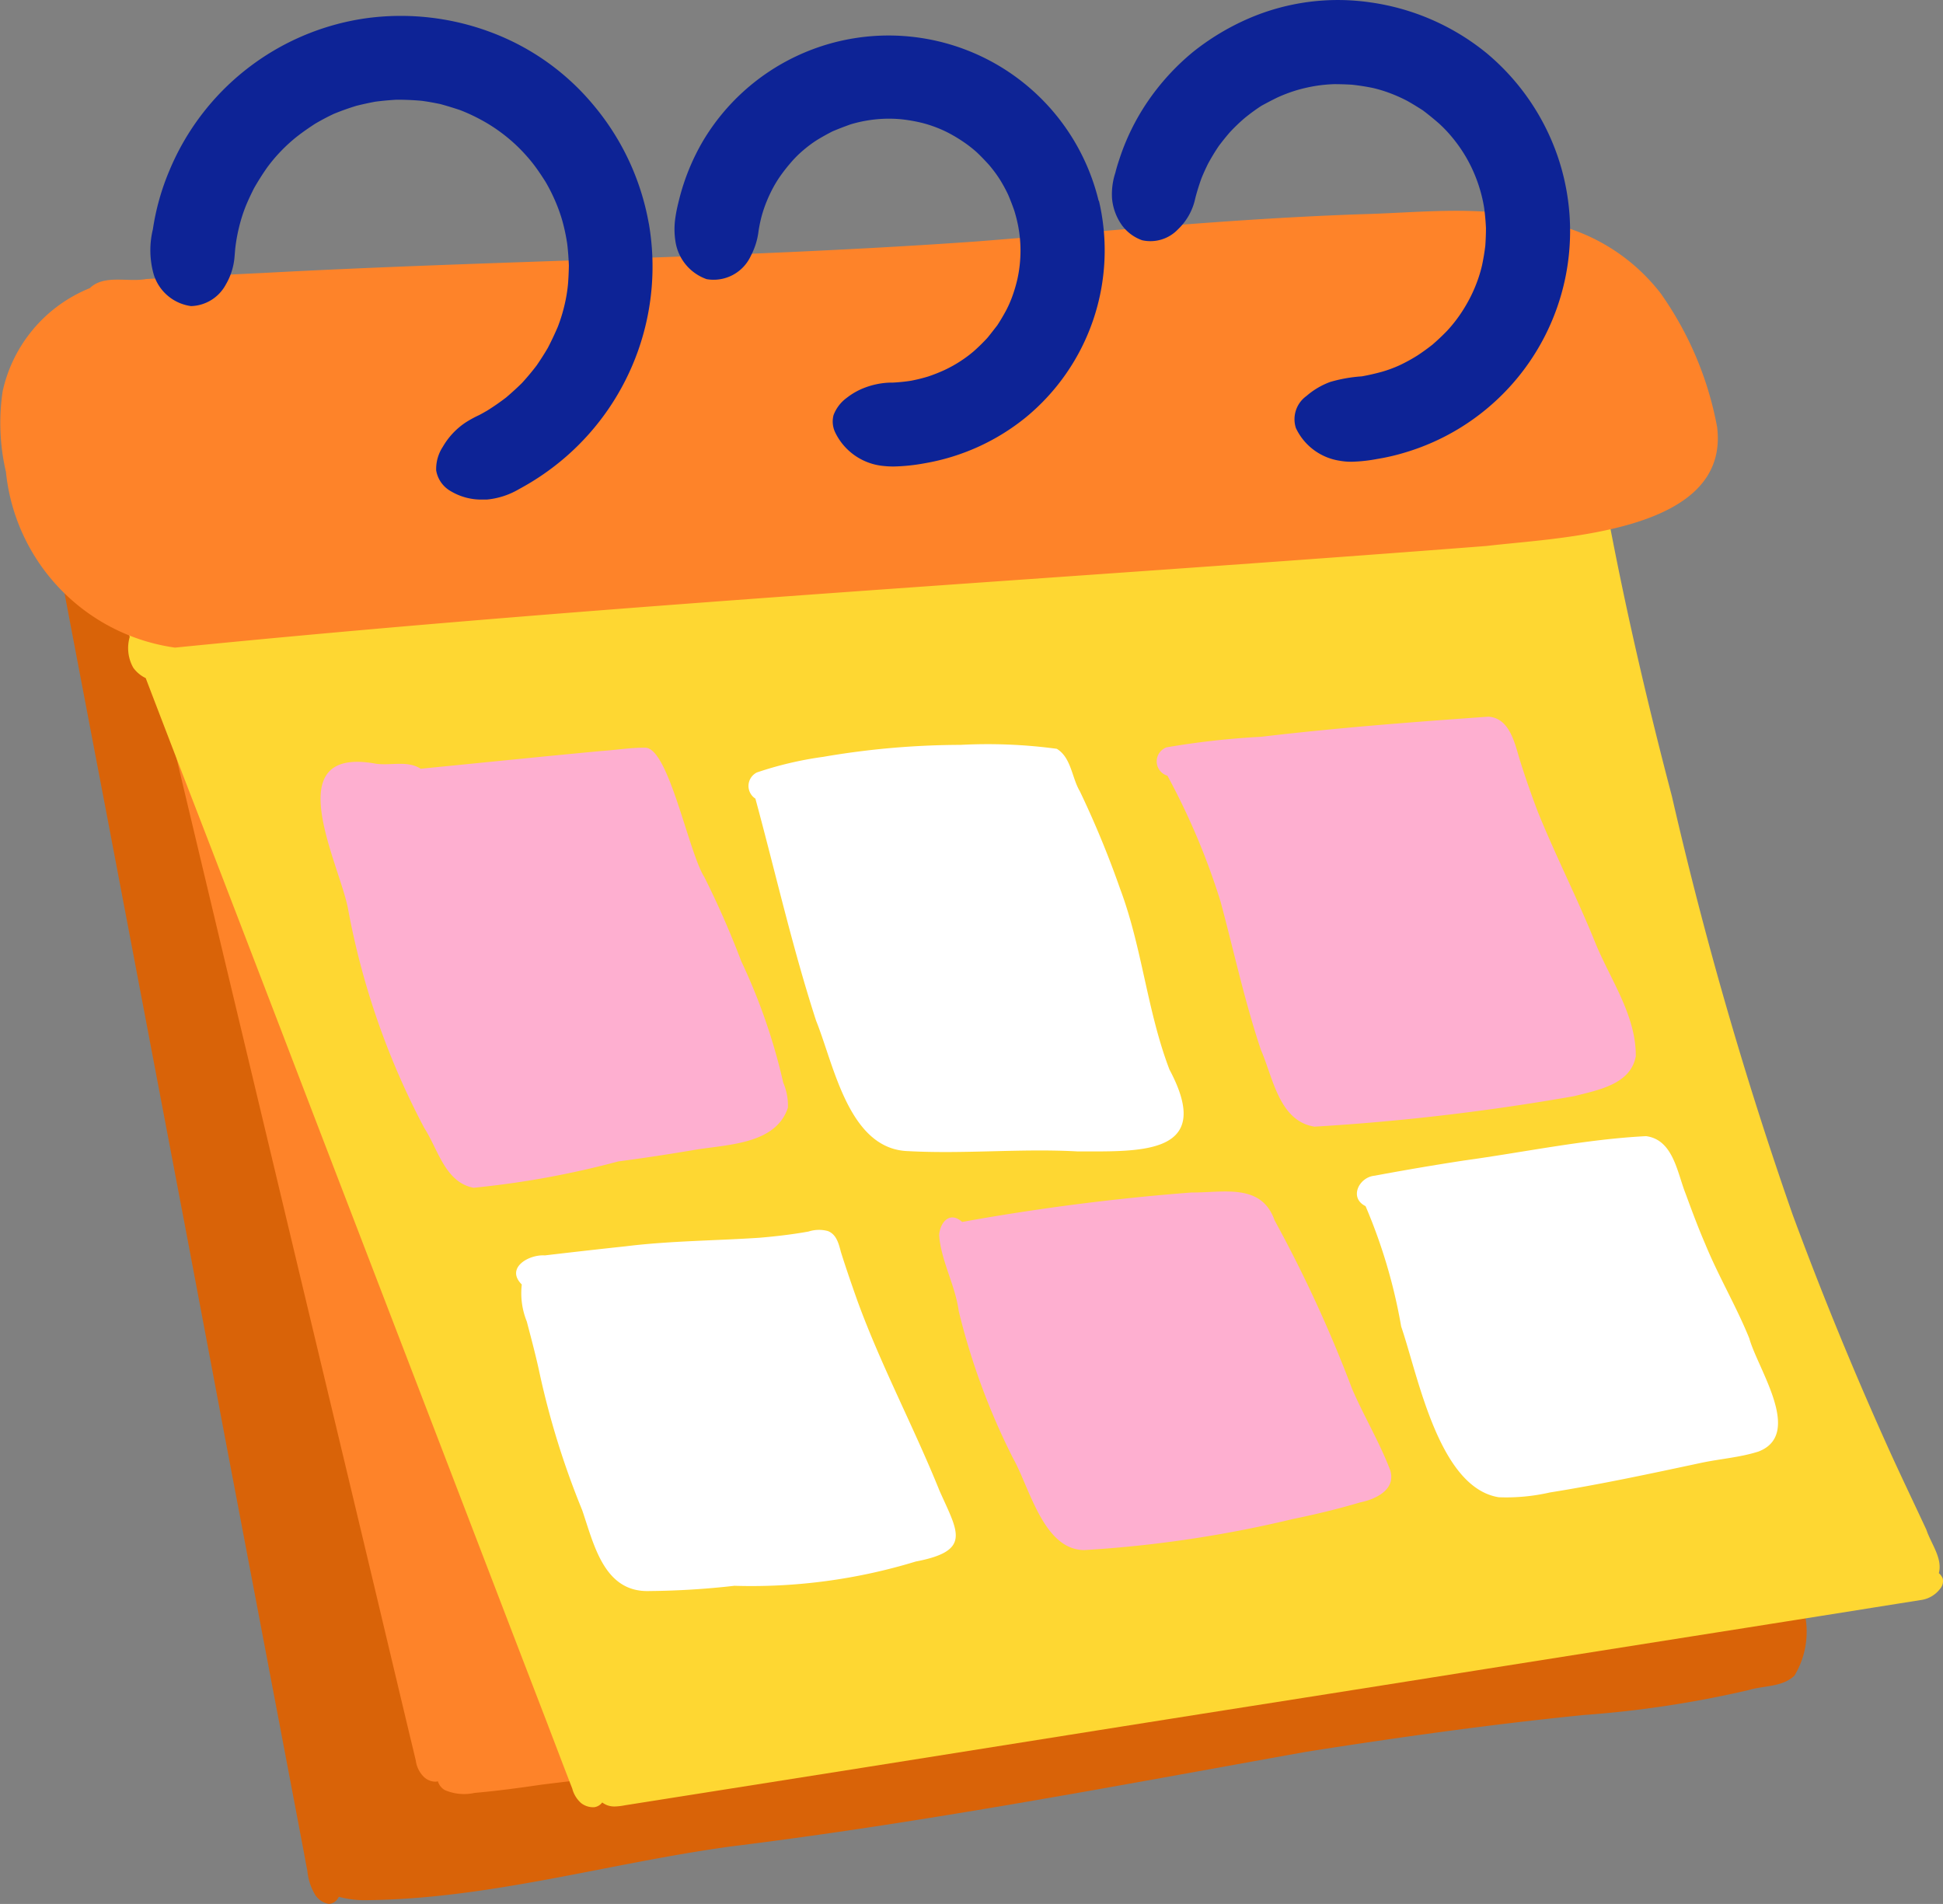 <svg viewBox="0 0 59.352 58.164" height="58.164" width="59.352" xmlns="http://www.w3.org/2000/svg">
  <rect x="0" y="0" width="59.352" height="58.164" fill="#808080" stroke="none"/>
  <g transform="translate(-15.974 -20.649)" data-name="Group 2944" id="Group_2944">
    <path fill="#d96308" transform="translate(-13.052 -90.496)" d="M84.14,160.378a2.6,2.6,0,0,1-.3,1.957c-.369.353-.94.3-1.4.44a32.55,32.55,0,0,1-5.028.761c-2.841.285-5.666.681-8.484,1.124-5.833,1.047-11.683,2.163-17.567,2.891-3.726.507-7.4,1.612-11.172,1.642a2.953,2.953,0,0,1-.8-.1h-.013c-.009.016-.019.032-.029.047a.341.341,0,0,1-.262.166H39.06a.634.634,0,0,1-.393-.254,1.741,1.741,0,0,1-.254-.772c-.056-.265-.094-.5-.142-.747q-.585-3.081-1.172-6.163l-1.206-6.34q-.606-3.218-1.216-6.434-.606-3.184-1.211-6.366t-1.211-6.366q-.6-3.139-1.2-6.29-.066-.34-.127-.684a.672.672,0,0,1,.107-.493.407.407,0,0,1,.38-.2.587.587,0,0,1,.38.227.817.817,0,0,1,.147.407,10.448,10.448,0,0,1,1.434-.2c3.075-.339,6.14-.771,9.2-1.234a229.452,229.452,0,0,1,25.384-2.937c2.015-.048,4.026-.2,6.041-.178a.768.768,0,0,1,.9.616c.169.54.3,1.094.445,1.642a28.147,28.147,0,0,1,.93,5.085,87.194,87.194,0,0,0,1.735,9.593c.472,2.187.839,4.4,1.356,6.574a31.639,31.639,0,0,0,2.323,6.451C82.67,156.223,83.975,158.124,84.14,160.378Z" data-name="Path 27257" id="Path_27257"></path>
    <path fill="#fe8329" transform="translate(-28.05 -74.118)" d="M92.85,135.429a9.092,9.092,0,0,1,.072,3.95c-.4,1.247-1.76,1.722-2.83,2.257-.342.127-.671.372-1.022.487a1.681,1.681,0,0,1-.373.254c-4.2,2.283-8.908,3.3-13.5,4.466a95.761,95.761,0,0,1-11.361,2.052c-1.083.138-2.168.254-3.253.389-.685.1-1.372.194-2.062.254a1.484,1.484,0,0,1-.909-.086.465.465,0,0,1-.212-.268.343.343,0,0,1-.065.011h-.029a.529.529,0,0,1-.327-.138.858.858,0,0,1-.254-.507c-.06-.254-.119-.5-.18-.751l-.361-1.515-.743-3.123q-.753-3.155-1.508-6.31t-1.505-6.3q-.738-3.09-1.477-6.181l-1.461-6.131-.736-3.076-.361-1.522c-.057-.237-.113-.474-.17-.711l-.076-.314a1.177,1.177,0,0,1-.046-.415.853.853,0,0,1,.127-.38.4.4,0,0,1,.166-.139.334.334,0,0,1,.3.042c.28-.577,1.3-.8,1.8-1.082,4.844-1.83,9.99-2.572,15.09-3.269,3.133-.4,6.3-.38,9.45-.606,1.945-.157,3.887-.344,5.809-.691,1.32-.133,4.585-1.094,5.519-.081a6.421,6.421,0,0,1,.531,1.843c.228,1.039.436,2.082.668,3.121,1.321,5.992,2.881,11.929,4.112,17.94Q92.377,132.142,92.85,135.429Z" data-name="Path 27258" id="Path_27258"></path>
    <path fill="#fed732" transform="translate(-26.952 -85.227)" d="M102.269,154.095a.356.356,0,0,1-.08.317.887.887,0,0,1-.6.345l-.682.108q-3.127.5-6.253.992L88.3,156.862q-3.179.507-6.357,1.007t-6.32,1l-6.379,1.014-6.327,1-.905.143a1.864,1.864,0,0,1-.312.036.634.634,0,0,1-.226-.038.68.68,0,0,1-.153-.085.361.361,0,0,1-.254.146h-.027a.6.6,0,0,1-.363-.127.888.888,0,0,1-.27-.441l-.254-.659L59.6,158.41q-.577-1.5-1.15-2.991l-2.283-5.95-2.319-6.037q-1.154-3-2.3-5.993-1.168-3.043-2.335-6.077-.922-2.383-1.836-4.771a1,1,0,0,1-.38-.317,1.222,1.222,0,0,1-.108-.942l-.023-.07a.876.876,0,0,1,0-.458c.03-.119.117-.3.254-.328a.439.439,0,0,1,.254.038,1.337,1.337,0,0,1,.933-.387h0a70.836,70.836,0,0,0,10.967-.657c3.118-.321,6.271-.254,9.369-.793,4.047-.634,8.063-1.494,12.156-1.787,3.212-.27,6.451-.254,9.648-.7a2.575,2.575,0,0,1,.261-.062.982.982,0,0,1,.011-.8c-14.248,1.007-28.573,2.446-42.689,4.381-.582-.27-.166-.95.358-.962,1.177-.243,2.36-.44,3.551-.618,5.293-.634,10.624-1.281,15.915-1.8,7.677-.8,15.364-1.5,23.066-2.016a7.181,7.181,0,0,1,1.457-.027c.609.127.572.864.11,1.176a1.316,1.316,0,0,1-.8.366c.048.179.091.358.127.538a1.108,1.108,0,0,1,.2,1.1c.547,2.937,1.224,5.845,1.983,8.736a120.274,120.274,0,0,0,3.684,12.769q1.386,3.755,3.043,7.4c.344.749.7,1.493,1.047,2.238.141.426.5.869.38,1.325a.4.4,0,0,1,.114.155Z" data-name="Path 27259" id="Path_27259"></path>
    <path fill="#feafd0" transform="translate(-67.432 -150.757)" d="M107.331,204.478a1.774,1.774,0,0,1,.143.767c-.38,1.15-1.914,1.12-2.917,1.3-.753.127-1.507.242-2.264.341a27.387,27.387,0,0,1-4.418.805c-.87-.159-1.088-1.177-1.508-1.825a23.344,23.344,0,0,1-2.337-6.734c-.292-1.423-2.11-4.882.781-4.409.478.1,1.014-.109,1.446.167,1.839-.181,3.677-.369,5.516-.542.453-.029.909-.108,1.359-.1.709.048,1.309,3.2,1.791,3.955a27.736,27.736,0,0,1,1.127,2.57A18.023,18.023,0,0,1,107.331,204.478Zm24.785-4.323c.455,1.141,1.268,2.251,1.258,3.516-.155.864-1.159,1.035-1.876,1.22a69.536,69.536,0,0,1-7.937.933c-1.084-.167-1.268-1.5-1.636-2.338-.5-1.486-.829-3.031-1.236-4.541a21.3,21.3,0,0,0-1.622-3.842.456.456,0,0,1-.028-.866,24.509,24.509,0,0,1,2.89-.323c2.309-.274,4.623-.451,6.942-.614.67.043.812.852.976,1.372s.344,1.033.538,1.542C130.923,197.544,131.577,198.825,132.116,200.155Zm-6.237,16.186c.161.58-.457.867-.926.962-.673.2-1.38.37-2.052.507a36.606,36.606,0,0,1-6.37.949c-1.247,0-1.67-1.9-2.177-2.8a20.818,20.818,0,0,1-1.662-4.5c-.108-.8-.539-1.528-.6-2.324.037-.4.327-.736.705-.4a68.721,68.721,0,0,1,7.014-.9c.955.011,2.125-.3,2.529.85a40.472,40.472,0,0,1,2.368,5.149C125.073,214.681,125.556,215.478,125.88,216.341Z" data-name="Path 27260" id="Path_27260"></path>
    <path fill="#fff" transform="translate(-108.549 -156.597)" d="M160.246,209.92c1.4,2.624-.88,2.5-2.813,2.5-1.72-.094-3.442.084-5.157-.008-1.826-.046-2.271-2.615-2.825-3.987-.723-2.231-1.24-4.522-1.853-6.782a.46.46,0,0,1,.047-.8,10.944,10.944,0,0,1,2.023-.476,25,25,0,0,1,4.195-.366,15.765,15.765,0,0,1,2.941.12c.443.266.459.888.706,1.3a29.4,29.4,0,0,1,1.229,2.978C159.413,206.191,159.562,208.131,160.246,209.92Zm-7.021,12.873c.56,1.259.989,1.827-.73,2.156a17.179,17.179,0,0,1-5.54.741,24.53,24.53,0,0,1-2.586.16c-1.395.053-1.7-1.415-2.062-2.47a25.131,25.131,0,0,1-1.325-4.294c-.109-.495-.24-.983-.368-1.472a2.3,2.3,0,0,1-.152-1.129c-.507-.5.207-.922.705-.888q1.236-.146,2.475-.279c1.353-.166,2.719-.17,4.078-.26.507-.043,1-.1,1.5-.19a1.045,1.045,0,0,1,.588-.016c.266.1.335.387.4.634.148.477.347,1.049.5,1.481C151.431,218.957,152.434,220.831,153.225,222.793Zm24.731-4.669c.254.935,1.659,2.932.285,3.464-.573.184-1.183.223-1.775.351-1.528.326-3.055.654-4.6.9a5.972,5.972,0,0,1-1.564.146c-1.832-.3-2.458-3.7-2.978-5.216a16.48,16.48,0,0,0-1.088-3.677c-.515-.254-.2-.888.28-.93q1.359-.254,2.728-.464c1.85-.254,3.7-.649,5.561-.744.829.109.951,1.111,1.206,1.753.19.516.38,1.031.6,1.539C177.013,216.229,177.559,217.146,177.955,218.124Z" data-name="Path 27261" id="Path_27261"></path>
    <path fill="#fe8329" transform="translate(0 -44.32)" d="M68.426,78.015c.4,3.24-4.819,3.367-7.035,3.632-13.361,1.036-26.744,1.775-40.072,3.106a6.038,6.038,0,0,1-5.164-5.37,6.572,6.572,0,0,1-.1-2.461,4.423,4.423,0,0,1,2.663-3.151c.436-.425,1.165-.174,1.721-.278q1.782-.1,3.566-.185c7.259-.389,14.535-.45,21.787-.962,3.954-.311,7.9-.706,11.869-.836,1.87-.052,3.793-.309,5.609.269a5.856,5.856,0,0,1,3.435,2.156A10.313,10.313,0,0,1,68.426,78.015Z" data-name="Path 27262" id="Path_27262"></path>
    <path fill="#0d2396" transform="translate(-31.622 0)" d="M95.164,25.386a7.058,7.058,0,0,1-4.677,9.095,6.453,6.453,0,0,1-.817.188,4.842,4.842,0,0,1-.79.086,1.979,1.979,0,0,1-.356-.03,1.772,1.772,0,0,1-1.343-1,.872.872,0,0,1,.322-.978,2.329,2.329,0,0,1,.727-.43,4.476,4.476,0,0,1,.956-.17h.006c.207-.037.411-.084.612-.139a3.915,3.915,0,0,0,.543-.2,5.156,5.156,0,0,0,.548-.3q.236-.156.458-.331c.157-.136.308-.278.453-.429a4.336,4.336,0,0,0,.369-.459,4.75,4.75,0,0,0,.313-.517,4.338,4.338,0,0,0,.228-.516,4.065,4.065,0,0,0,.151-.5c.042-.2.076-.4.1-.6.013-.183.02-.363.02-.545-.01-.205-.028-.408-.055-.611a4.392,4.392,0,0,0-.134-.581,4.505,4.505,0,0,0-.211-.564,4.35,4.35,0,0,0-.284-.53,4.53,4.53,0,0,0-.351-.484,4.009,4.009,0,0,0-.4-.42c-.159-.139-.321-.271-.491-.4-.157-.1-.317-.2-.482-.292a4.733,4.733,0,0,0-.534-.238,4.118,4.118,0,0,0-.514-.155c-.214-.044-.427-.077-.644-.1-.179-.01-.355-.016-.534-.016a4.5,4.5,0,0,0-.558.052,4.846,4.846,0,0,0-.6.136,4.686,4.686,0,0,0-.576.218c-.166.081-.33.167-.489.254a5.718,5.718,0,0,0-.519.38,5.246,5.246,0,0,0-.451.434c-.117.134-.227.273-.335.416q-.176.262-.328.541c-.074.152-.143.3-.207.462-.08.226-.148.454-.184.6a1.825,1.825,0,0,1-.53.945,1.161,1.161,0,0,1-1.093.33,1.309,1.309,0,0,1-.609-.449,1.664,1.664,0,0,1-.309-.827,2.1,2.1,0,0,1,.1-.782c.033-.134.074-.269.118-.4a6.937,6.937,0,0,1,.862-1.766,7.262,7.262,0,0,1,1.395-1.529,7.5,7.5,0,0,1,1.7-1.022,6.868,6.868,0,0,1,3.718-.491A7.2,7.2,0,0,1,93,22.267,7.115,7.115,0,0,1,95.164,25.386Zm-14,1.395a6.607,6.607,0,0,1-2.241,6.625A6.7,6.7,0,0,1,75.849,34.8a5.874,5.874,0,0,1-.954.1,2.917,2.917,0,0,1-.38-.024,1.825,1.825,0,0,1-1.409-1.022.771.771,0,0,1-.048-.524,1.162,1.162,0,0,1,.4-.525,2.09,2.09,0,0,1,.581-.323,2.39,2.39,0,0,1,.746-.145h.088a5.347,5.347,0,0,0,.552-.057,5.1,5.1,0,0,0,.516-.127,4.937,4.937,0,0,0,.507-.2,3.973,3.973,0,0,0,.479-.266,3.857,3.857,0,0,0,.412-.306,5.8,5.8,0,0,0,.418-.41c.105-.127.2-.254.3-.38.1-.152.191-.308.278-.469a3.566,3.566,0,0,0,.193-.446,4.453,4.453,0,0,0,.143-.488,3.915,3.915,0,0,0,.08-.507,3.992,3.992,0,0,0-.041-1.059,4.372,4.372,0,0,0-.133-.545c-.056-.161-.117-.318-.184-.476a4.406,4.406,0,0,0-.254-.467,3.952,3.952,0,0,0-.342-.459c-.117-.127-.236-.254-.363-.373a3.84,3.84,0,0,0-.4-.313,4.65,4.65,0,0,0-.479-.287,3.655,3.655,0,0,0-.468-.2,3.533,3.533,0,0,0-.467-.131,4.73,4.73,0,0,0-.519-.081,3.975,3.975,0,0,0-.536-.011,4.057,4.057,0,0,0-.507.056,4,4,0,0,0-.479.113q-.282.1-.553.214c-.166.085-.328.175-.487.273a3.77,3.77,0,0,0-.411.308,3.265,3.265,0,0,0-.38.38,5.236,5.236,0,0,0-.334.429,3.732,3.732,0,0,0-.246.415,4.449,4.449,0,0,0-.212.488,3.756,3.756,0,0,0-.141.491c-.018.086-.034.171-.047.254a2.183,2.183,0,0,1-.235.761,1.251,1.251,0,0,1-1.351.716,1.449,1.449,0,0,1-.949-1.127,2.382,2.382,0,0,1,0-.794c.025-.171.066-.344.107-.507a6.794,6.794,0,0,1,.734-1.8,6.6,6.6,0,0,1,12.082,1.837Zm-13.749.692a7.705,7.705,0,0,1-2.536,7.133,7.815,7.815,0,0,1-1.427.984,2.369,2.369,0,0,1-.985.32h-.127a1.816,1.816,0,0,1-.971-.254.9.9,0,0,1-.449-.634,1.238,1.238,0,0,1,.205-.728,2.226,2.226,0,0,1,.69-.736,3.424,3.424,0,0,1,.412-.226c.086-.044.171-.093.254-.141q.3-.188.576-.4c.166-.141.326-.287.482-.44q.24-.262.454-.544c.119-.174.232-.35.339-.533q.162-.314.3-.634a4.939,4.939,0,0,0,.211-.685,4.566,4.566,0,0,0,.105-.644c.014-.185.022-.369.025-.554-.009-.222-.024-.441-.051-.662a5.755,5.755,0,0,0-.142-.677,4.846,4.846,0,0,0-.232-.647,5.224,5.224,0,0,0-.29-.571c-.127-.2-.254-.391-.4-.577a5.353,5.353,0,0,0-.454-.5,5.111,5.111,0,0,0-.528-.444,4.842,4.842,0,0,0-.582-.368,5.446,5.446,0,0,0-.647-.3q-.3-.1-.6-.183c-.191-.039-.38-.075-.576-.1-.254-.023-.507-.033-.761-.033-.217.013-.432.032-.648.06-.2.037-.389.079-.583.127-.232.072-.459.152-.685.245-.194.091-.38.19-.569.3-.194.127-.38.254-.566.4a4.975,4.975,0,0,0-.486.444,4.836,4.836,0,0,0-.425.507q-.209.3-.392.62c-.1.2-.2.407-.28.616a4.848,4.848,0,0,0-.186.61,5.138,5.138,0,0,0-.11.634c-.008.09-.014.181-.023.273a1.982,1.982,0,0,1-.264.812A1.247,1.247,0,0,1,53.432,30a1.387,1.387,0,0,1-1.141-.97,2.7,2.7,0,0,1-.025-1.376,7.4,7.4,0,0,1,.507-1.8,7.677,7.677,0,0,1,5.96-4.641,7.832,7.832,0,0,1,3.931.449,7.464,7.464,0,0,1,3.055,2.191,7.709,7.709,0,0,1,1.694,3.617Z" data-name="Path 27263" id="Path_27263"></path>
  </g>
</svg>
